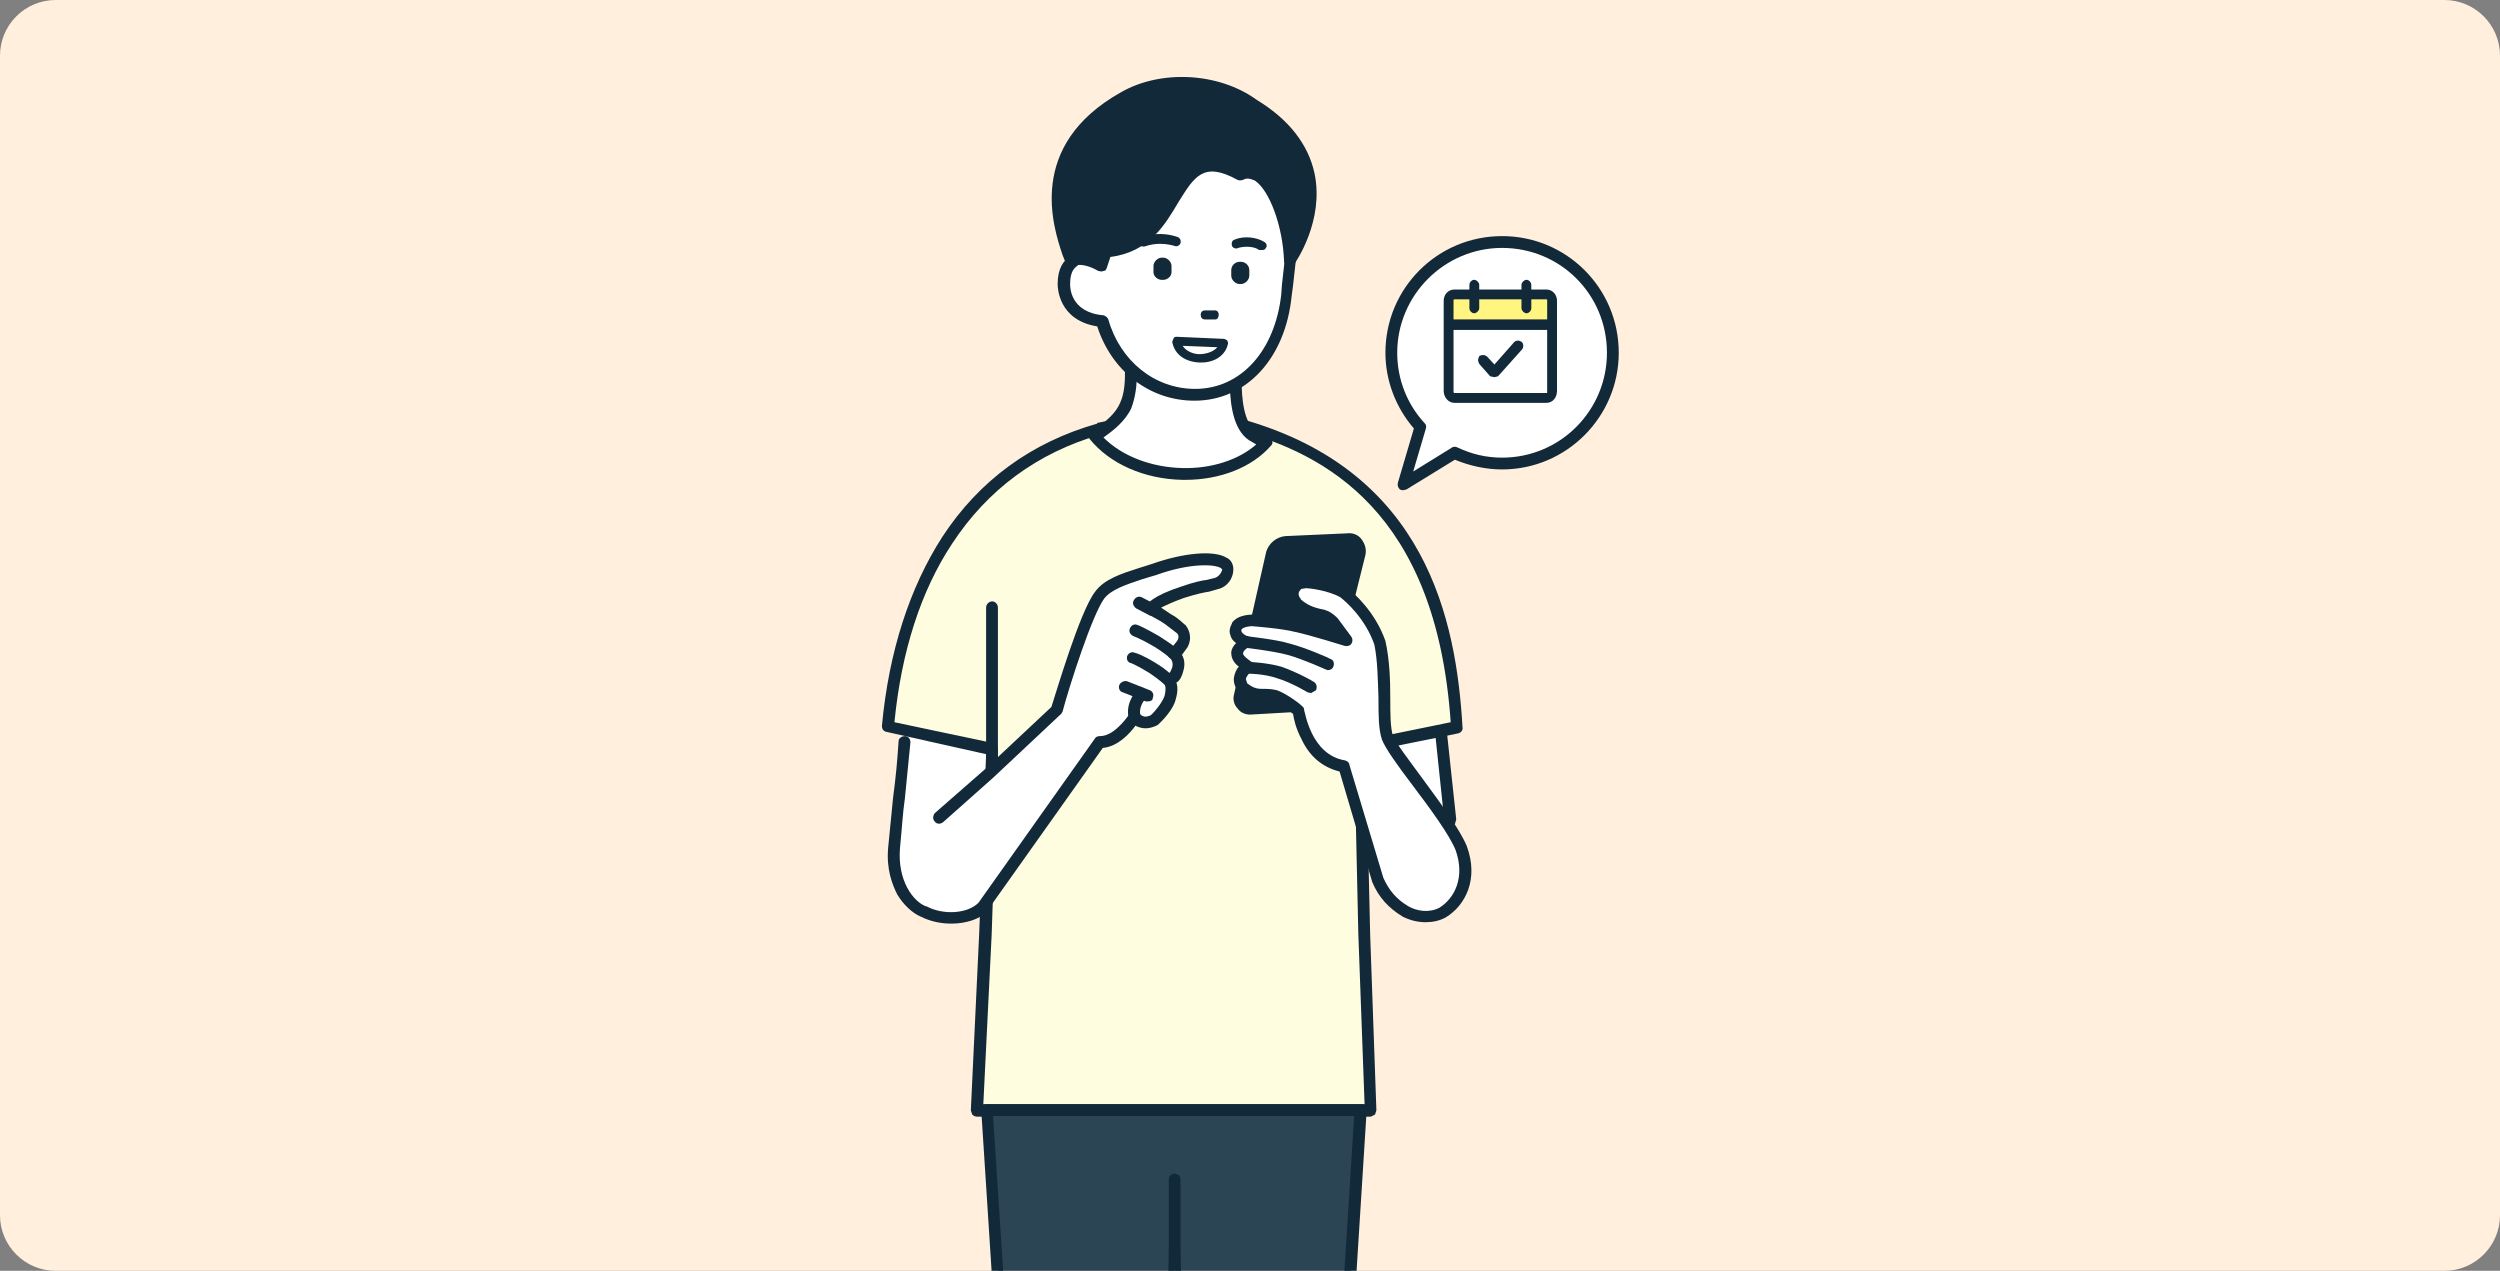 <svg width="360" height="183" fill="none" xmlns="http://www.w3.org/2000/svg"><rect width="100%" height="100%" fill="#808080" stroke="none"/><g clip-path="url(#clip0_28_21716)"><path d="M0 8c0-4.4 3.6-8 8-8h344c4.4 0 8 3.6 8 8v167c0 4.4-3.6 8-8 8H8c-4.4 0-8-3.6-8-8V8z" fill="#FFEFDC"/><g clip-path="url(#clip1_28_21716)"><path d="M141.5 129.6c-1.8 1.8-5.8 2-8.5.6-2-.8-4.7-4-4.3-9.2l1.6-15.3 12.1 2.3v2.4l-.9 19.2zM208.8 118.2l-1.4-14.2-8.8 2 1 13 9.2-.8z" fill="#fff"/><path d="M199.6 120l-.6-.3c-.2-.1-.3-.3-.3-.5l-1-13.1c0-.4.3-.8.7-.9l8.8-2 .7.1c.1.2.3.4.3.7l1.5 14-.2.7-.5.3-9.3 1h-.1zm-.1-13.3l.8 11.5 7.6-.8-1.3-12.4-7.1 1.7z" fill="#122939"/><path d="M142.4 110.4l9.8-9.3s3.9-13.5 6.2-16.5c1.5-1.9 4.6-2.6 7.8-3.7 4.4-1.5 8.5-1.8 10-.9.4.1.6.5.6.9-.1.9-.8 1.8-1.5 2.1-1.3.3-1.9.2-5.1 1.2-3.9 1.3-4.5 2.4-4.5 2.4l2.6 1.4 1.7 1.5s1 .9.2 2.2C169.5 93 169 93 169 93s1 .8.6 2.3c-.2.7-.6 1.4-1.2 1.5 0 0 .6.9.1 2.6-.3 1.2-1.7 2.7-2.3 3.2-1.1.6-1.9.5-2.8-.4 0 0-2.2 3.6-5 3.5l-16.9 23.9c-1.8 1.8-5.8 2-8.5.6-2-.8-4.7-4-4.3-9.2l1.6-15.3 12.1 2.4v2.3z" fill="#fff"/><path d="M178.7 61.2c25.9 7.3 30.2 28.2 31.1 43.5l-13.9 2.9.5 26.9.9 25.5h-56.6l1.2-25.5.9-26.6-15-3.3c1.9-20 10.9-37.2 30.4-42.9 7.2-1.2 12.6-2.4 20.5-.5z" fill="#FFFDE0"/><path d="M197.4 160.8h-56.7c-.2 0-.5-.1-.7-.3l-.2-.6 1.2-25.4 1-25.9-14.3-3.2c-.5-.1-.7-.4-.7-.9 1-10.7 4-19.9 8.7-27.2C141 69.2 148.5 63.7 158 61v-.1l1-.2c6.8-1.2 12.2-2.2 19.9-.3h.1c26.4 7.5 30.7 28.9 31.6 44.3.1.4-.2.8-.6.9l-13.3 2.7.6 26.2.9 25.4-.2.6-.6.3zm-55.8-1.8h54.9l-.9-24.5-.6-26.9c0-.4.3-.8.7-.9l13.2-2.7c-2.1-30.5-18.3-38.6-30.4-42-7.4-1.7-12.5-.8-19.1.4l-1 .2c-9 2.6-16.2 7.9-21.3 15.7-4.5 6.8-7.3 15.5-8.3 25.7l14.2 3c.4.1.7.5.7 1l-.9 26.6-1.2 24.4z" fill="#122939"/><path d="M142.8 109.8c-.4 0-.8-.4-.8-.8V87.5c0-.5.4-.9.9-.9.4 0 .8.4.8.9V109c0 .4-.4.8-.9.8zM180 102l8.8-.4c.9-.1 1.8-.8 2-1.7l5-20.1c.3-1.1-.6-2.3-1.8-2.2l-8.8.4c-1 .1-1.8.8-2 1.8l-4.7 20.4c-.2 1 .5 1.9 1.5 1.8z" fill="#122939"/><path d="M180 102.9c-.7 0-1.4-.3-1.8-.9-.5-.5-.7-1.3-.5-2l4.6-20.4c.3-1.3 1.5-2.3 2.8-2.4l8.9-.4c.8-.1 1.6.2 2.1.9s.7 1.5.5 2.3l-5 20.1c-.3 1.3-1.4 2.2-2.8 2.3l-8.7.5h-.1zm14-24.4l-8.8.5c-.6 0-1.1.4-1.2 1l-4.7 20.4c0 .2 0 .4.2.6l.5.2 8.7-.5c.6 0 1.1-.4 1.3-1l5-20.1c0-.3 0-.6-.2-.8-.2-.2-.4-.3-.8-.3z" fill="#122939"/><path d="M210.4 122c-1.6-4.1-9.7-13.2-10.6-15.8-.8-2.6 0-8.9-1.1-13.7-1.1-3.1-3.4-5.7-5.3-7.2-2.1-1.1-5.2-1.5-5.2-1.5s-.6 0-1.1.2c-.6.3-1 1-.9 1.6 0 .5.2 1 .5 1.3 1 .9 2.3 1.4 3.8 1.7.5.1 1 .4 1.4.9l2 2.7-7.2-2.1c-1.9-.5-6.1-.8-6.1-.8s-1.8-.1-2.5.9c-.8 1.4 1.3 2.2 1.3 2.2s-2.9 1.6.3 3.6c0 0-2.1 1.4-.7 3 2 1.6 3 .6 4.6 1.2 1.5.6 3.4 2.2 3.4 2.2s.8 7 6.5 8l4.9 16.3c.9 2.1 2.2 3.5 4 4.5 1.6.9 3.6 1.1 5.4.2 2.6-1.6 4.2-5.1 2.6-9.4z" fill="#fff"/><path d="M205.3 132.8c-1.2 0-2.3-.3-3.3-.8-2-1.2-3.5-2.8-4.4-5l-4.7-15.9c-2.4-.6-4.3-2.1-5.5-4.7-.8-1.5-1.1-2.9-1.2-3.6-.5-.4-1.8-1.4-2.9-1.8l-1.3-.1c-1 0-2 0-3.5-1.2l-.2-.2c-.6-.7-.7-1.5-.6-2 .1-.5.3-1.1.7-1.5-.7-.5-1.1-1.2-1.1-2 0-.5.3-1 .7-1.4-.4-.3-.7-.6-.8-1.1-.2-.4-.2-1 .2-1.7v-.1c.9-1.3 3-1.2 3.3-1.2.2 0 4.3.3 6.3.8l4.7 1.3-.5-.6c-.2-.3-.5-.4-.8-.5-1.9-.4-3.2-1-4.2-2-.5-.5-.8-1.1-.9-1.8-.1-1.1.5-2.1 1.5-2.5l1.4-.2h.1c.1 0 3.3.3 5.5 1.6h.2c.9.8 4 3.4 5.5 7.7.6 2.7.7 5.6.7 8.2 0 2.2 0 4.3.4 5.5.4 1 2.4 3.6 4.3 6.2 2.5 3.4 5.3 7.2 6.3 9.6 1.8 4.8-.2 8.6-3 10.3-.9.5-1.9.7-2.9.7zm-6.1-6.4c.8 1.8 1.9 3.1 3.6 4.1 1.2.7 3 1 4.5.2 2.2-1.4 3.7-4.4 2.3-8.3-.9-2.2-3.6-5.9-6.1-9.2-2.2-2.9-4-5.4-4.5-6.7-.5-1.5-.5-3.5-.5-6-.1-2.5-.1-5.3-.6-7.7-1.3-3.7-4-6.1-4.9-6.8-1.8-1-4.5-1.3-4.9-1.3l-.7.1c-.2.2-.4.4-.4.7 0 .4.2.6.3.7v.1c.8.7 1.7 1.2 3.4 1.5.7.2 1.3.6 1.9 1.2l2 2.7c.2.3.2.7 0 1-.2.3-.6.4-1 .3 0 0-5.1-1.6-7.1-2-1.9-.5-5.9-.8-5.9-.8-.6-.1-1.5.1-1.8.4-.1.2 0 .3 0 .4.1.2.6.6.9.6.3.2.5.4.5.8 0 .3-.2.6-.4.8-.2.1-.8.5-.8.9 0 .3.5.7 1.2 1.2.2.1.4.4.4.7 0 .3-.2.5-.4.7-.2.1-.7.6-.8 1.1l.2.6c1 .8 1.6.8 2.4.8.5 0 1.1 0 1.9.2 1.6.6 3.6 2.2 3.6 2.3.2.1.3.3.3.6.1 0 .9 6.4 5.9 7.2.3.1.6.3.6.6l4.9 16.3z" fill="#122939"/><path d="M191.2 96.5l-.3-.1s-3.3-1.5-5.5-2.1c-2.2-.6-6.7-1.1-6.7-1.1-.5 0-.8-.4-.7-.9 0-.5.4-.8.9-.8.1.1 4.7.5 6.9 1.2 2.3.6 5.7 2.1 5.8 2.2.4.1.6.6.4 1.1-.1.3-.4.5-.8.5zM188.8 99.8l-.5-.1s-2.3-1.4-4.3-2c-1.9-.7-4.4-.7-4.4-.7-.6 0-.9-.4-.9-.9s.4-.8.9-.8c.1 0 2.8.1 4.9.7 2.3.8 4.6 2.1 4.7 2.2.4.2.5.8.3 1.2l-.7.4z" fill="#122939"/><path d="M216.3 34.8c-8.8 0-15.9 7.2-15.9 16 0 4.2 1.6 7.9 4.1 10.7l-2.5 8.3 7.5-4.6c2 1 4.4 1.5 6.8 1.5 8.8 0 16-7.1 16-15.9s-7.2-16-16-16z" fill="#fff"/><path d="M202 70.6l-.4-.1c-.3-.3-.4-.6-.3-1l2.3-7.8c-2.6-3-4.1-6.9-4.1-10.9 0-9.3 7.5-16.8 16.8-16.8s16.8 7.5 16.8 16.8c0 9.2-7.5 16.8-16.8 16.8-2.3 0-4.6-.5-6.8-1.4l-7 4.3-.5.1zm14.3-34.9c-8.3 0-15.1 6.8-15.1 15.1 0 3.8 1.4 7.4 4 10.2.2.2.2.5.1.8l-1.8 6.1 5.5-3.4c.2-.2.6-.2.8-.1 2.1 1 4.2 1.5 6.5 1.5 8.4 0 15.1-6.8 15.1-15.1 0-8.4-6.7-15.1-15.1-15.1z" fill="#122939"/><path d="M142.4 111.4l9.8-9.2s3.9-13.6 6.2-16.5c1.5-2 4.6-2.6 7.8-3.7 4.4-1.6 8.5-1.8 10-1 .4.2.6.6.6 1-.1.8-.8 1.7-1.5 2-1.3.4-1.9.3-5.1 1.3-3.9 1.3-4.5 2.4-4.5 2.4l2.6 1.5c.9.5 1.7 1.4 1.7 1.4s1 .9.2 2.2c-.7 1.2-1.2 1.3-1.2 1.3s1 .8.6 2.3c-.2.6-.6 1.3-1.2 1.5 0 0 .6.9.1 2.5-.3 1.2-1.7 2.8-2.3 3.3-1.1.6-1.9.5-2.8-.4 0 0-2.2 3.7-5 3.5l-16.9 23.8c-1.8 1.9-5.8 2.1-8.5.6 0 0-9.2-5.6 9.4-19.8" fill="#fff"/><path d="M137 133c-1.5 0-3-.3-4.4-1-1.2-.5-2.5-1.7-3.4-3.2-.7-1.4-1.6-3.6-1.3-6.8l.7-7.1c.4-3 .6-5.2.8-8.2 0-.4.5-.7.9-.7.5 0 .8.4.8.9l-.8 8.1c-.3 2-.4 4.1-.7 7.1-.4 4.7 1.9 7.7 3.7 8.4h.1c2.4 1.3 5.9 1.1 7.5-.5l16.8-23.7c.1-.2.4-.3.7-.3 1.9 0 3.6-2.3 4.2-3.1.2-.3.4-.4.6-.4.3-.1.6 0 .8.2.6.6 1 .6 1.7.3.6-.5 1.7-1.9 2-2.8.3-1.2 0-1.8 0-1.8-.2-.3-.2-.6-.1-.8.1-.3.4-.5.6-.6.2 0 .4-.3.6-.9.2-.8-.2-1.2-.3-1.3-.3-.2-.4-.5-.3-.8 0-.4.3-.6.5-.7l.8-1c.4-.6.1-1 0-1.1l-1.7-1.3c-.8-.6-2.5-1.4-2.5-1.5-.3-.2-.5-.7-.3-1.1.1-.3 1-1.5 5-2.8 2-.7 3-.9 3.8-1l1.2-.3c.5-.2.9-.7 1-1.2l-.2-.2c-1-.6-4.6-.7-9.3 1l-2 .6c-2.4.8-4.5 1.5-5.5 2.8-1.7 2.3-5 12.5-6 16.3l-.2.3-9.8 9.2-7.2 6.4c-.4.3-.9.3-1.2-.1-.3-.3-.3-.8 0-1.2l7.2-6.3 9.6-9c.6-1.8 4.1-13.8 6.3-16.6 1.3-1.8 3.8-2.6 6.3-3.4l1.9-.6c4.5-1.6 8.9-2 10.7-.9.7.3 1 1 1 1.7 0 1.3-.9 2.5-2.1 2.8l-1.4.4c-.7.1-1.7.3-3.6.9-1.7.6-2.7 1.1-3.3 1.4l1.5 1c1 .5 1.9 1.5 2 1.5.4.5 1.1 1.7.3 3.2l-.8 1.1c.3.5.5 1.3.2 2.3-.2.8-.5 1.4-1 1.7.2.6.2 1.4-.1 2.4-.3 1.4-1.9 3.1-2.6 3.7l-.2.1c-1.1.5-2 .5-3 0-.8 1.1-2.5 3-4.7 3.2l-16.6 23.4-.1.2c-1.1 1.1-3.1 1.7-5.1 1.7z" fill="#122939"/><path d="M165.3 101h-.3l-3.3-1.3c-.5-.1-.7-.7-.5-1.1.2-.4.7-.6 1.1-.5l3.3 1.3c.4.2.6.6.4 1.1 0 .4-.4.5-.7.5z" fill="#122939"/><path d="M164.2 100.2s-1.5 1.7-.7 3.3l.7-3.3z" fill="#fff"/><path d="M163.5 104.4c-.4 0-.7-.2-.8-.5-.9-2.2.7-4.2.8-4.2.3-.4.8-.4 1.2-.1.3.3.4.8.1 1.2 0 0-1 1.2-.5 2.4.1.4-.1.9-.5 1.1l-.3.1z" fill="#122939"/><path d="M168.4 98.1s-.7-.8-2.5-1.9c-1.9-1.2-2.7-1.5-2.7-1.5" fill="#fff"/><path d="M168.4 99c-.3 0-.6-.1-.7-.4 0 0-.7-.7-2.2-1.7-1.8-1.1-2.6-1.4-2.6-1.4-.5-.1-.7-.5-.6-1 .2-.5.7-.7 1.1-.5.1 0 1.1.3 2.9 1.4 2 1.2 2.7 2.1 2.7 2.2.3.4.2.9-.1 1.2-.2.2-.4.2-.5.2z" fill="#122939"/><path d="M169 94.1l-2.6-1.8c-1.7-1.1-2.9-1.5-2.9-1.5" fill="#fff"/><path d="M169 95l-.6-.3s-.7-.7-2.4-1.7-2.8-1.4-2.8-1.4c-.4-.2-.7-.6-.5-1.1.2-.5.7-.7 1.1-.5.1 0 1.2.5 3.1 1.6 1.9 1.2 2.6 1.8 2.7 1.9.4.4.4.9 0 1.2-.1.2-.4.3-.6.3zM165.9 88.7l-.4-.1-1.9-1c-.4-.3-.6-.8-.3-1.2.2-.4.7-.6 1.1-.4l1.9 1c.4.3.6.8.4 1.2-.2.3-.5.5-.8.5z" fill="#122939"/><path d="M182.4 63.7c-5.7 6.4-19 6.1-24.8-1 1.1-.6 3.5-2 4.4-4.3.8-1.7.9-3.5.8-5.4l15.2 2c0 2.4.2 6.7 2.8 8l1.6.7z" fill="#fff"/><path d="M170.7 69.1h-.4c-5.5-.1-10.5-2.3-13.4-5.9-.2-.2-.2-.4-.2-.7.1-.2.3-.5.5-.5.9-.5 3.2-1.9 4.1-4 .7-1.5.7-3.3.7-5l.3-.6c.2-.2.4-.2.7-.2l15 2c.5.1.8.4.8.8 0 1.9.2 6.2 2.3 7.2l1.6.7c.3.1.4.3.5.6.1.3 0 .5-.2.7-2.7 3.1-7.3 4.9-12.3 4.9zM158.9 63c2.7 2.7 6.9 4.3 11.4 4.4 4.2.1 8.1-1.2 10.6-3.4l-.5-.3c-2.8-1.3-3.2-5.4-3.3-7.9L163.7 54c0 1.6-.2 3.2-.8 4.8-.9 1.9-2.6 3.2-4 4.2z" fill="#122939"/><path d="M185.7 37.4l-.5 5.1c-.9 8.6-6.2 14.3-13.2 14.3-6.7 0-11.6-4.7-13.3-10.5-5.7-.6-5.5-5.4-5.5-5.4 0-3.3 1.9-4.2 3.8-3.4.7-28.4 30.7-28.2 28.7-.1z" fill="#fff"/><path d="M172 57.7c-6.4 0-11.9-4.2-14-10.7-5.6-.9-5.7-5.6-5.7-6.1 0-2.3.9-3.4 1.7-3.9.6-.5 1.4-.7 2.3-.6.4-9.2 4-16.3 10-19.4 4.2-2.2 9-2 12.8.4 5.4 3.6 8.1 10.9 7.5 20.1l-.4 3.6-.2 1.5c-.9 9-6.5 15.1-14 15.1zM155.9 38c-.3 0-.6.1-.8.3-.7.5-1 1.3-1 2.6v.1c0 .3 0 4 4.8 4.4.3.1.6.3.7.6 1.7 6 6.7 10 12.5 10 6.6 0 11.5-5.5 12.4-13.6l.1-1.4.4-3.6c.6-8.6-1.9-15.4-6.7-18.5-3.4-2.2-7.5-2.3-11.2-.4-2.6 1.4-8.8 6-9 19l-.4.7-.8.1-.9-.3h-.1z" fill="#122939"/><path d="M161.8 14c5.1-3 13.2-3 18.7 1.1 14.7 8.9 5.2 22.4 5.2 22.4-.2-6.3-3.2-14-7.1-12.4-10.6-5.8-7.6 10.2-19.5 11.1l-.5 2.1s-2.6-1.6-4.4-.8c-.6-2.5-7-15.3 7.6-23.5z" fill="#122939"/><path d="M158.6 39.1l-.5-.1c-.6-.4-2.4-1.2-3.5-.7h-.7c-.3-.1-.4-.3-.5-.6l-.4-1c-1.3-3.9-5.3-15.7 8.4-23.4 5.7-3.3 14.1-2.9 19.6 1.1 4.6 2.8 7.4 6.4 8.3 10.6 1.4 6.8-2.7 12.7-2.9 13-.2.2-.6.4-.9.3-.4-.1-.6-.4-.6-.8-.2-5-2.1-10.1-4.2-11.5-.7-.3-1.2-.4-1.7-.1-.3.1-.6.1-.8 0-4.9-2.7-6.2-.5-8.5 3.2-1.9 3.2-4.2 7.2-9.8 7.9l-.5 1.5c-.1.3-.2.5-.4.5l-.4.1zm-3.2-2.7c1 0 2 .4 2.7.6l.2-.8c0-.5.3-.8.7-.8 5.3-.4 7.3-3.8 9.3-7.1 2.1-3.6 4.3-7.3 10.4-4.1 1-.3 2-.2 2.9.4 2.4 1.6 4.1 5.9 4.7 10 1-2.2 2.1-5.6 1.3-9.3-.8-3.7-3.3-6.9-7.6-9.4v-.1c-5.7-4.1-13.4-3.6-17.8-1-12.5 7-8.9 17.4-7.5 21.3l.1.4.6-.1z" fill="#122939"/><path d="M178.5 40.9h.2c.6 0 1.2-.6 1.2-1.2v-.8c0-.7-.6-1.2-1.2-1.2h-.2c-.6 0-1.2.5-1.2 1.2v.8c0 .6.6 1.2 1.2 1.2zM167.3 40.3h.2c.6 0 1.2-.5 1.2-1.1v-.9c0-.6-.6-1.2-1.2-1.2h-.2c-.6 0-1.2.6-1.2 1.2v.9c0 .6.6 1.1 1.2 1.1zM181.7 36h-.4c-.6-.5-2-.6-3-.3-.3.2-.8 0-.9-.3-.1-.4 0-.8.4-.9 1.4-.6 3.2-.3 4.2.3.4.2.5.6.3.9-.2.3-.3.3-.6.3zM164.6 35.5c-.3 0-.6-.2-.6-.5-.2-.3 0-.7.3-.8 2.1-.8 4-.5 5.2-.1.4.1.6.5.5.9-.1.3-.5.6-.9.4-1.1-.3-2.6-.5-4.3.1h-.2zM175 46h-1.5c-.4 0-.6-.3-.6-.7 0-.3.2-.6.6-.6h1.5c.3 0 .5.3.5.6 0 .4-.2.7-.5.7zM173 52.2h-.3c-2.1-.1-3.6-1.2-3.9-3l.2-.5c.1-.2.3-.2.5-.2l6.8.3.4.2c.1.2.2.4.1.6-.3 1.4-1.7 2.6-3.8 2.6zm-2.7-2.4c.5.8 1.6 1.2 2.4 1.2.9 0 2-.3 2.6-1l-5-.2z" fill="#122939"/><path d="M169.2 180.2c-.5 16.5-2.2 111.4-2.2 111.4l-16.3.2-8.5-132H196l-8.4 132-16.3-.2-2.1-111.4z" fill="#2C4554"/><path d="M150.7 292.6c-.5 0-.8-.3-.9-.8l-8.5-131.9.2-.7c.2-.2.5-.2.7-.2H196c.2 0 .4 0 .6.2l.2.7-8.3 131.9c0 .5-.4.8-.9.8l-16.3-.1c-.5-.1-.9-.5-.9-.9l-1.2-69.9-1.2 69.9c0 .4-.5.8-1 .9l-16.3.1zM143 160.7l8.5 130.3 14.7-.2c.2-9.4 1.7-95.1 2.1-110.6 0-.5.4-.9.9-.9.4 0 .8.4.8.9.4 15.5 2 101.2 2.1 110.6l14.7.2 8.2-130.3h-52z" fill="#122939"/><path d="M169.1 181c-.4 0-.8-.3-.8-.8v-10.4c0-.4.4-.8.8-.8.5 0 .9.4.9.8v10.4c0 .5-.4.8-.9.8z" fill="#122939"/><path d="M223.5 42.8h-14.9v4h14.9v-4z" fill="#FFF580"/><path d="M222.7 41.9h-2.4V41c0-.2-.2-.5-.5-.5-.2 0-.5.3-.5.5v.9h-6.5V41c0-.2-.3-.5-.5-.5-.3 0-.5.3-.5.5v.9h-2.4c-.7 0-1.3.6-1.3 1.4v13c0 .8.6 1.5 1.3 1.5h13.3c.8 0 1.3-.7 1.3-1.5v-13c0-.7-.5-1.4-1.3-1.4zm-13.3 1h2.4v1.5c0 .2.2.5.5.5.2 0 .5-.3.5-.5v-1.5h6.5v1.5c0 .2.3.5.5.5.3 0 .5-.3.5-.5v-1.5h2.4c.3 0 .3.1.3.4v2.9h-13.9v-2.9c0-.2.1-.4.3-.4zm13.3 13.9h-13.3c-.2 0-.3-.2-.3-.5v-9H223v9.1c0 .2 0 .4-.3.4z" fill="#122939" stroke="#122939" stroke-width=".416"/><path d="M218.2 49.4l-3 3.4-1.2-1.3c-.2-.2-.5-.2-.8-.1-.2.3-.2.6 0 .9l1.5 1.7.5.1.4-.1 3.4-3.8c.2-.2.2-.6 0-.8-.3-.2-.6-.2-.8 0z" fill="#122939" stroke="#122939" stroke-width=".416"/></g></g><defs><clipPath id="clip0_28_21716"><path d="M0 8c0-4.4 3.6-8 8-8h344c4.4 0 8 3.6 8 8v167c0 4.4-3.6 8-8 8H8c-4.4 0-8-3.6-8-8V8z" fill="#fff"/></clipPath><clipPath id="clip1_28_21716"><path fill="#fff" transform="translate(127 10)" d="M0 0h106.1v307.3H0z"/></clipPath></defs></svg>